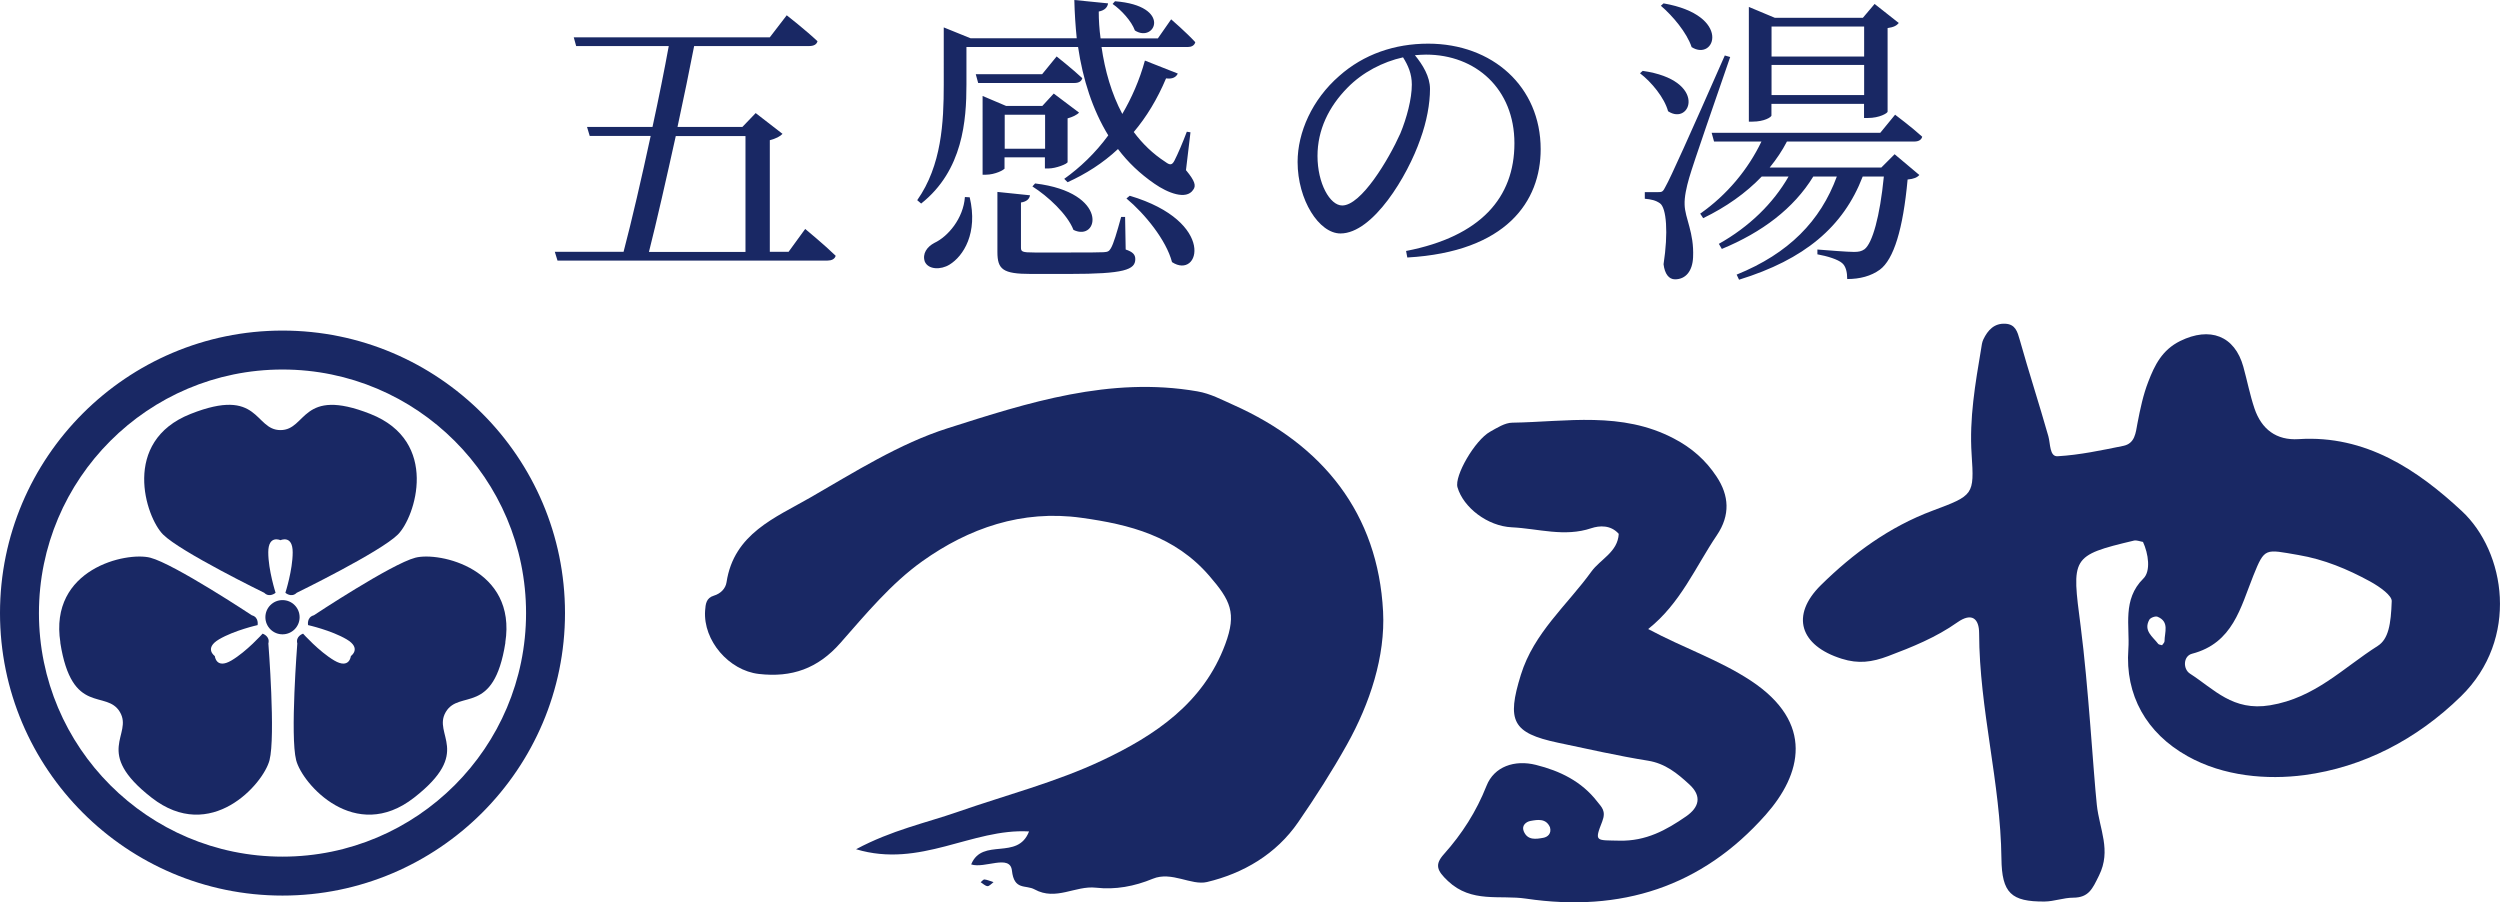 <?xml version="1.0" encoding="UTF-8"?><svg xmlns="http://www.w3.org/2000/svg" viewBox="0 0 260 93.84"><defs><style>.d{fill:#192864;}</style></defs><g id="a"/><g id="b"><g id="c"><g><g><path class="d" d="M83.74,23.81s2.01,1.66,3.17,2.79c-.09,.35-.44,.5-.85,.5h-28.08l-.28-.91h7.15c.85-3.23,1.88-7.69,2.82-12.05h-6.34l-.28-.94h6.81c.66-3.04,1.25-5.99,1.69-8.41h-9.63l-.25-.91h20.39l1.76-2.29s2.01,1.57,3.2,2.7c-.09,.35-.41,.5-.88,.5h-11.95c-.47,2.42-1.07,5.36-1.73,8.41h6.75l1.38-1.44,2.79,2.16c-.22,.25-.69,.5-1.32,.66v11.61h1.95l1.73-2.38Zm-13.46-9.66c-.97,4.39-1.98,8.85-2.79,12.05h10.04V14.15h-7.25Z"/><path class="d" d="M123.37,17.73c.91,1.1,1.04,1.6,.72,2.01-.72,1.1-2.67,.31-4.02-.63-1.51-1.04-2.76-2.23-3.8-3.61-1.57,1.47-3.36,2.6-5.24,3.45l-.35-.35c1.63-1.16,3.23-2.67,4.58-4.52-1.63-2.67-2.64-5.8-3.14-9.19h-11.61v3.89c0,3.7-.35,8.94-4.71,12.39l-.41-.35c2.54-3.61,2.76-8.09,2.76-12.02V2.85l2.79,1.13h11.04c-.13-1.29-.22-2.64-.25-3.98l3.51,.35c-.06,.38-.31,.72-.97,.85,0,.91,.06,1.85,.19,2.79h5.96l1.38-1.98s1.6,1.38,2.51,2.38c-.09,.35-.41,.5-.78,.5h-8.97c.35,2.45,1.04,4.86,2.16,6.96,.97-1.66,1.79-3.51,2.35-5.55l3.42,1.35c-.16,.35-.53,.6-1.22,.5-.91,2.16-2.04,4.02-3.36,5.58,.91,1.22,1.98,2.26,3.29,3.11,.47,.35,.69,.35,.94-.13,.34-.66,.88-1.91,1.29-3.01l.38,.06-.47,3.95Zm-22.52,2.79c.88,3.73-.66,6.12-2.1,7-.91,.56-2.2,.53-2.57-.31-.28-.82,.22-1.54,1-1.95,1.41-.66,3.01-2.54,3.17-4.77l.5,.03Zm9.04-14.65s1.63,1.29,2.67,2.26c-.09,.34-.38,.5-.82,.5h-10.01l-.25-.91h6.9l1.51-1.85Zm-5.4,11.61c0,.19-1.04,.69-1.95,.69h-.35V9.98l2.45,1.04h3.76l1.19-1.29,2.63,1.98c-.19,.22-.69,.47-1.19,.6v4.55c-.03,.19-1.22,.66-1.98,.66h-.38v-1.16h-4.2v1.13Zm12.58,8.47c.75,.25,1,.53,1,1,0,1.1-1.13,1.54-6.84,1.54h-4.02c-2.92,0-3.48-.47-3.48-2.29v-6.24l3.39,.35c-.06,.38-.35,.66-.94,.75v4.67c0,.44,.09,.53,1.41,.53h3.8c1.6,0,2.92,0,3.39-.03,.44-.03,.56-.09,.75-.41,.28-.47,.63-1.66,1.07-3.26h.41l.06,3.39Zm-12.58-14.02v3.54h4.2v-3.54h-4.2Zm3.17,7.15c7.75,.94,6.62,6.12,3.98,4.83-.63-1.63-2.67-3.51-4.27-4.52l.28-.31ZM115.96,.13c5.99,.47,4.17,4.39,2.07,3.04-.35-.97-1.41-2.13-2.32-2.76l.25-.28Zm1.54,20.23c9.07,2.7,7.25,8.78,4.39,6.9-.6-2.29-2.82-5.02-4.74-6.62l.34-.28Z"/><path class="d" d="M146.24,26.1c7.75-1.51,11.26-5.55,11.26-11.2s-4.02-9.22-9.19-9.22c-.38,0-.75,.03-1.16,.06,.82,1,1.57,2.23,1.57,3.51,0,1.54-.34,3.39-1,5.21-1.32,3.83-4.93,9.82-8.31,9.82-2.23,0-4.46-3.48-4.46-7.44,0-3.07,1.51-6.49,4.33-8.94,2.54-2.26,5.77-3.36,9.25-3.36,6.68,0,11.7,4.46,11.7,10.98,0,5.4-3.54,10.67-13.87,11.26l-.13-.69Zm-.31-20.14c-2.13,.47-4.24,1.57-5.8,3.17-1.95,1.98-3.11,4.39-3.11,7.09,0,2.85,1.29,5.15,2.57,5.15,1.98,0,4.83-4.77,6.05-7.5,.66-1.6,1.19-3.58,1.19-5.08,0-1.1-.38-1.98-.91-2.82Z"/><path class="d" d="M170.84,7.37c6.81,.97,5.02,5.77,2.64,4.2-.38-1.41-1.73-3.04-2.92-3.95l.28-.25Zm9.1-1.44c-1.32,3.83-3.83,11.04-4.27,12.58-.28,.97-.5,1.98-.47,2.76,.03,1.44,1,2.89,.88,5.49-.06,1.41-.75,2.29-1.88,2.29-.63,0-1.07-.56-1.19-1.57,.5-3.26,.31-5.87-.38-6.34-.44-.31-.91-.41-1.57-.47v-.69h1.38c.41,0,.5,0,.82-.66q.63-1.07,6.12-13.55l.56,.16Zm-6.93-5.58c7.15,1.25,5.36,6.09,2.92,4.55-.5-1.51-1.98-3.26-3.2-4.3l.28-.25Zm12.83,14.37c-.5,.97-1.1,1.85-1.79,2.7h11.61l1.38-1.38,2.57,2.16c-.22,.25-.56,.41-1.22,.47-.47,5.15-1.44,8.31-2.89,9.38-.91,.66-2.07,.97-3.39,.97,0-.69-.13-1.32-.53-1.66-.44-.38-1.51-.72-2.57-.91v-.5c1.16,.09,3.14,.25,3.8,.25,.5,0,.78-.06,1.1-.28,.82-.63,1.6-3.39,2.01-7.56h-2.2c-2.01,5.24-6.06,8.63-12.86,10.73l-.25-.53c5.43-2.2,8.72-5.58,10.42-10.2h-2.45c-2.04,3.33-5.33,5.8-9.51,7.53l-.31-.53c3.14-1.76,5.65-4.2,7.25-7h-2.79c-1.66,1.73-3.7,3.17-6.09,4.33l-.31-.47c2.79-1.95,4.99-4.61,6.37-7.5h-4.93l-.25-.91h17.54l1.54-1.88s1.76,1.32,2.82,2.29c-.09,.35-.41,.5-.82,.5h-13.24Zm-1.6-2.73c0,.19-.75,.66-1.98,.66h-.38V.72l2.7,1.13h9.16l1.22-1.44,2.51,1.98c-.19,.25-.5,.44-1.16,.53V11.61c0,.16-.85,.66-2.04,.66h-.41v-1.47h-9.63v1.19Zm0-9.22v3.11h9.63V2.76h-9.63Zm9.63,7.12v-3.14h-9.63v3.14h9.63Z"/></g><g><path class="d" d="M38.52,43.05c-7.24-2.86-6.59,1.68-9.35,1.68s-2.12-4.55-9.35-1.68c-7.24,2.86-4.67,10.73-2.86,12.54,1.81,1.81,10.52,6.06,10.52,6.06,.55,.55,1.18,0,1.18,0,0,0-.76-2.36-.76-4.21s1.27-1.26,1.27-1.26c0,0,1.27-.59,1.27,1.26s-.76,4.21-.76,4.21c0,0,.62,.55,1.18,0,0,0,8.71-4.25,10.52-6.06,1.81-1.81,4.38-9.68-2.86-12.54Z"/><path class="d" d="M6.27,66.84c1.21,7.69,4.79,4.82,6.2,7.21s-2.84,4.13,3.3,8.91c6.14,4.79,11.62-1.42,12.26-3.9,.64-2.48-.12-12.14-.12-12.14,.2-.76-.6-1.02-.6-1.02,0,0-1.65,1.85-3.24,2.79-1.6,.94-1.73-.46-1.73-.46,0,0-1.15-.8,.44-1.74,1.6-.94,4.01-1.48,4.01-1.48,0,0,.16-.82-.6-1.02,0,0-8.08-5.35-10.56-5.99s-10.56,1.14-9.35,8.83Z"/><path class="d" d="M52.56,66.84c-1.21,7.69-4.79,4.82-6.2,7.21-1.4,2.38,2.84,4.13-3.3,8.91-6.14,4.79-11.62-1.42-12.26-3.9-.64-2.48,.12-12.14,.12-12.14-.2-.76,.6-1.02,.6-1.02,0,0,1.65,1.85,3.24,2.79,1.6,.94,1.73-.46,1.73-.46,0,0,1.15-.8-.44-1.74-1.6-.94-4.01-1.48-4.01-1.48,0,0-.16-.82,.6-1.02,0,0,8.08-5.35,10.56-5.99s10.56,1.14,9.35,8.83Z"/><path class="d" d="M29.38,93.14C13.18,93.14,0,79.96,0,63.76s13.18-29.38,29.38-29.38,29.38,13.18,29.38,29.38-13.18,29.38-29.38,29.38Zm0-54.71c-13.97,0-25.33,11.36-25.33,25.33s11.36,25.33,25.33,25.33,25.33-11.36,25.33-25.33-11.36-25.33-25.33-25.33Z"/><circle class="d" cx="29.38" cy="64.19" r="1.78"/></g><g><path class="d" d="M222.86,56.36c-.34-.06-.65-.2-.92-.14-6.6,1.57-6.48,1.74-5.55,8.92,.8,6.16,1.31,15.07,1.68,18.56,.27,2.56,1.53,4.72,.23,7.35-.68,1.37-1.05,2.3-2.69,2.31-.99,0-1.98,.39-2.98,.4-3.46,.02-4.44-.87-4.48-4.48-.09-7.88-2.3-15.53-2.32-23.42,0-1.5-.74-2.21-2.27-1.13-2.21,1.56-4.68,2.56-7.2,3.51-1.68,.63-3.08,.82-4.82,.27-4.34-1.36-5.36-4.5-2.17-7.65,3.36-3.31,7.13-6.07,11.62-7.75,4.28-1.6,4.34-1.63,4.06-5.86-.25-3.72,.38-7.34,.99-10.98,.05-.33,.09-.68,.23-.97,.46-.96,1.13-1.7,2.3-1.63,1.03,.06,1.24,.81,1.49,1.69,.94,3.35,2.02,6.66,2.97,10.01,.22,.79,.12,2.13,.96,2.08,2.29-.13,4.57-.62,6.84-1.08,1.21-.25,1.28-1.34,1.47-2.36,.28-1.46,.59-2.95,1.13-4.33,.66-1.71,1.43-3.29,3.32-4.22,3.06-1.5,5.66-.57,6.56,2.69,.4,1.44,.68,2.92,1.16,4.34,.73,2.14,2.26,3.33,4.59,3.18,6.96-.45,12.36,3.19,16.97,7.48,4.54,4.22,6.03,13.28-.09,19.27-4.6,4.5-10.19,7.38-16.28,8.19-3.87,.51-8.4,.14-12.16-1.97-4.27-2.39-6.5-6.34-6.15-11.13,.17-2.38-.66-5.15,1.57-7.35,.77-.76,.53-2.56-.06-3.83Zm25.88,6.15c.01-.55-1.12-1.42-2.27-2.05-2.33-1.27-4.74-2.28-7.44-2.74-3.46-.59-3.49-.82-4.68,2.14-1.34,3.34-2.12,7.02-6.38,8.13-.92,.24-.96,1.59-.21,2.07,2.52,1.62,4.45,3.93,8.33,3.29,4.68-.77,7.61-3.9,11.19-6.17,1.12-.71,1.38-2.25,1.46-4.68Zm-23.89,4.6c.09-.14,.26-.28,.26-.42,0-.92,.54-2.03-.73-2.55-.22-.09-.73,.1-.85,.31-.64,1.15,.36,1.77,.92,2.51,.07,.09,.26,.1,.39,.14Z"/><path class="d" d="M101.01,89.88c1.17-2.81,4.83-.34,6.01-3.41-5.95-.34-11.3,3.86-17.99,1.85,3.71-1.99,7.26-2.73,10.56-3.88,5.02-1.75,10.23-3.09,15.02-5.35,5.49-2.59,10.54-5.95,12.82-12.1,1.2-3.24,.54-4.55-1.66-7.1-3.59-4.15-8.26-5.34-13.31-6.04-6.18-.86-11.71,1.08-16.54,4.52-3.23,2.3-5.87,5.49-8.52,8.5-2.34,2.66-5.06,3.62-8.49,3.22-3.09-.36-5.79-3.45-5.58-6.58,.05-.71,.12-1.32,.91-1.56,.7-.21,1.22-.73,1.32-1.4,.77-5.06,5.08-6.71,8.72-8.81,4.62-2.66,9.25-5.6,14.27-7.2,8.37-2.67,16.88-5.41,25.97-3.84,1.39,.24,2.53,.87,3.75,1.41,9.33,4.16,15.04,11.31,15.57,21.49,.24,4.65-1.36,9.55-3.76,13.84-1.55,2.77-3.27,5.46-5.07,8.07-2.29,3.33-5.71,5.32-9.48,6.22-1.64,.39-3.68-1.15-5.64-.34-1.91,.79-3.89,1.16-5.91,.93-2.14-.24-4.16,1.4-6.38,.18-.93-.51-2.13,.14-2.36-1.96-.19-1.74-2.83-.18-4.24-.64Z"/><path class="d" d="M171.41,65.42c3.72,1.99,7.39,3.21,10.66,5.36,6.68,4.4,5.28,9.76,1.57,13.95-6.66,7.53-15.08,10.18-24.92,8.73-2.74-.41-5.67,.49-8.13-1.83-1.16-1.09-1.4-1.71-.42-2.8,1.89-2.12,3.36-4.41,4.43-7.11,.79-2,2.92-2.73,5.14-2.17,2.49,.62,4.74,1.71,6.36,3.8,.47,.6,.96,.98,.53,2.09-.85,2.15-.64,1.93,1.8,1.99,2.75,.06,4.85-1.09,6.93-2.53,1.34-.93,1.68-2.09,.32-3.33-1.24-1.14-2.49-2.17-4.3-2.46-3.14-.5-6.25-1.22-9.36-1.87-4.76-1.01-5.33-2.28-3.85-7.06,1.36-4.38,4.79-7.22,7.33-10.73,.95-1.31,2.75-2.03,2.85-3.93-.84-.95-2.02-.86-2.84-.59-2.81,.95-5.53,.04-8.28-.09-2.53-.12-5.04-2.06-5.65-4.16-.34-1.18,1.8-4.89,3.39-5.78,.72-.4,1.53-.93,2.3-.94,5.66-.09,11.38-1.21,16.82,1.65,1.89,.99,3.32,2.27,4.43,3.95,1.31,1.97,1.45,4.01,.03,6.11-2.23,3.3-3.77,7.08-7.14,9.75Zm-10.21,20.62c-.41-.95-1.28-.8-2.04-.66-.43,.08-.93,.46-.7,1.05,.39,.99,1.28,.84,2.05,.7,.44-.08,.87-.43,.69-1.09Z"/><path class="d" d="M103.33,91.74c-.22,.16-.44,.43-.63,.42-.24-.02-.47-.26-.71-.41,.13-.1,.28-.3,.39-.29,.31,.04,.6,.17,.94,.28Z"/></g></g></g></g></svg>